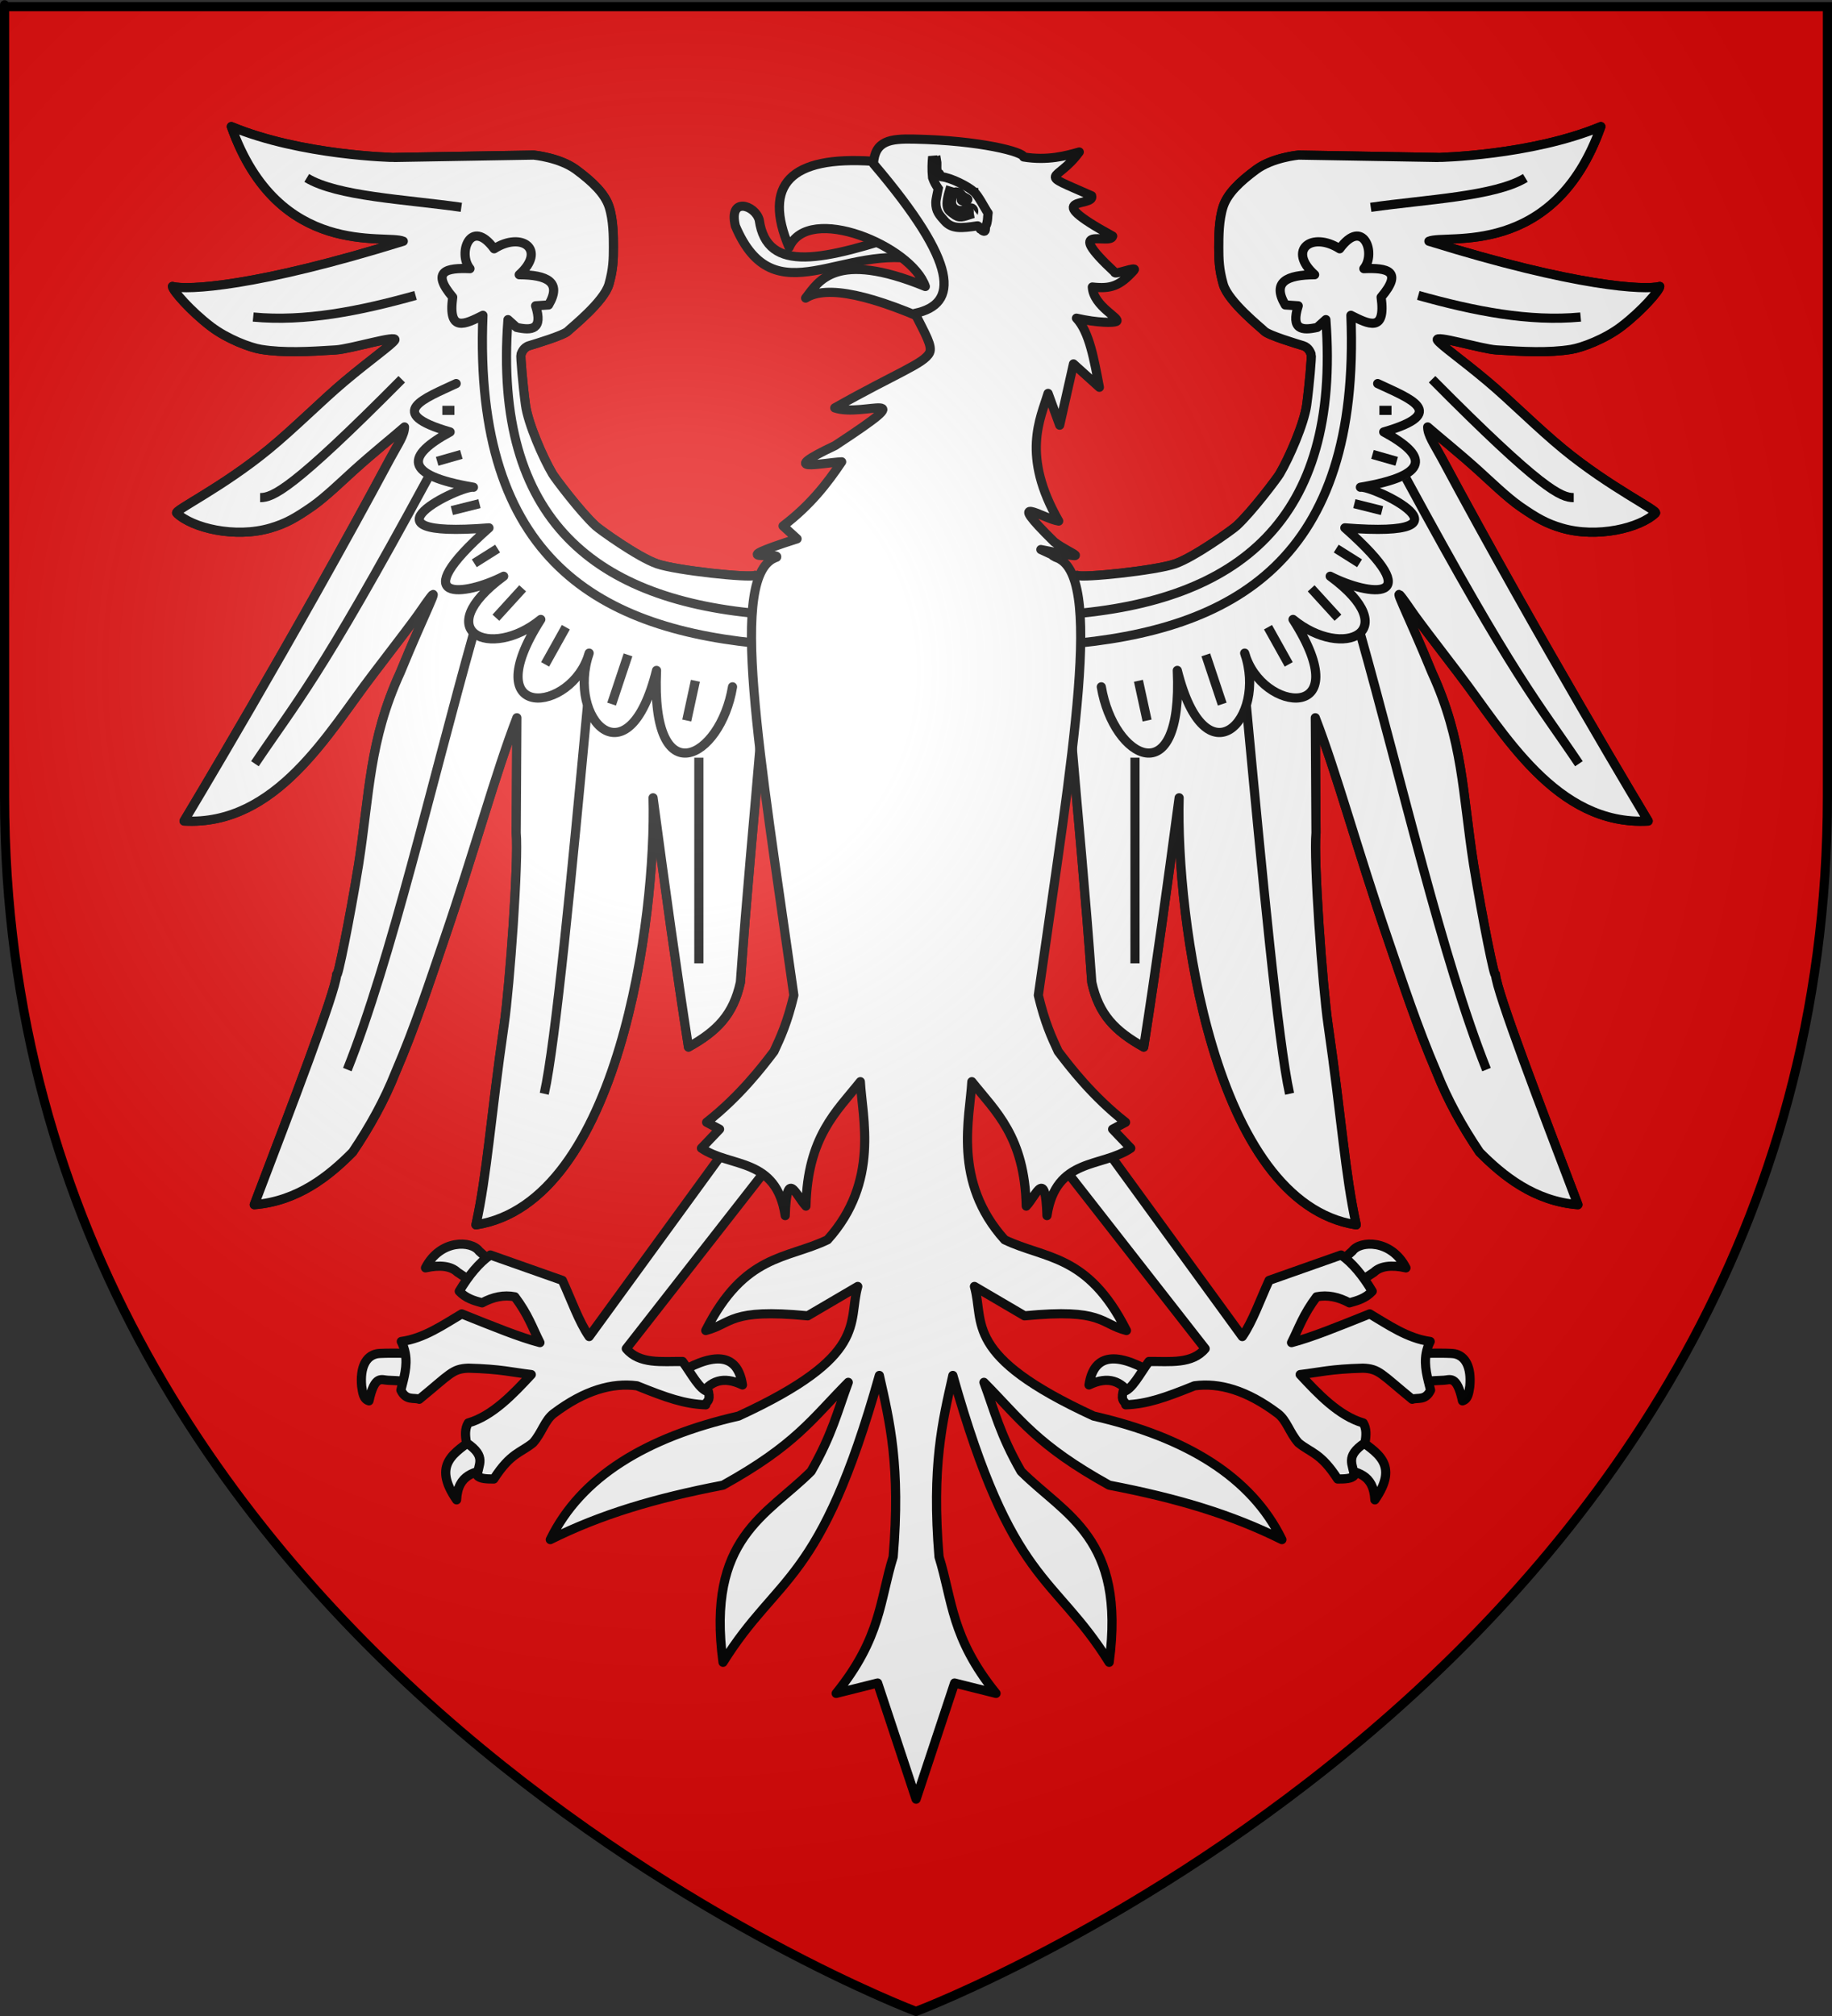 <?xml version="1.0" encoding="UTF-8" standalone="no"?>
<!-- Created with Inkscape (http://www.inkscape.org/) -->
<svg
   xmlns:svg="http://www.w3.org/2000/svg"
   xmlns="http://www.w3.org/2000/svg"
   xmlns:xlink="http://www.w3.org/1999/xlink"
   version="1.0"
   width="600"
   height="660"
   id="svg2"
   style="display:inline">
  <rect width="100%" height="100%" fill="#333333" stroke="none"/>
  <desc
     id="desc4">Blason Vide 3D</desc>
  <defs
     id="defs6">
    <linearGradient
       id="linearGradient2893">
      <stop
         id="stop2895"
         style="stop-color:#ffffff;stop-opacity:0.314"
         offset="0" />
      <stop
         id="stop2897"
         style="stop-color:#ffffff;stop-opacity:0.251"
         offset="0.19" />
      <stop
         id="stop2901"
         style="stop-color:#6b6b6b;stop-opacity:0.125"
         offset="0.6" />
      <stop
         id="stop2899"
         style="stop-color:#000000;stop-opacity:0.125"
         offset="1" />
    </linearGradient>
    <radialGradient
       cx="221.445"
       cy="226.331"
       r="300"
       fx="221.445"
       fy="226.331"
       id="radialGradient3163"
       xlink:href="#linearGradient2893"
       gradientUnits="userSpaceOnUse"
       gradientTransform="matrix(1.353,0,0,1.349,-77.629,-85.747)" />
  </defs>
  <g
     id="layer3"
     style="display:inline">
    <path
       d="M 300,658.5 C 300,658.5 598.5,546.18 598.5,260.728 C 598.5,-24.723 598.5,2.176 598.5,2.176 L 1.5,2.176 L 1.5,260.728 C 1.5,546.18 300,658.5 300,658.5 z"
       id="path2855"
       style="fill:#e20909;fill-opacity:1;fill-rule:evenodd;stroke:none;stroke-width:1px;stroke-linecap:butt;stroke-linejoin:miter;stroke-opacity:1" />
  </g>
  <g
     id="layer124"
     style="display:inline">
    <g
       transform="matrix(0.396,0,0,0.396,158.448,100.878)"
       id="g4736"
       style="fill:#ffffff;fill-opacity:1;stroke:#000000;stroke-width:7.581;stroke-miterlimit:4;stroke-dasharray:none;stroke-opacity:1">
      <g
         id="g42915"
         style="fill:#ffffff;fill-opacity:1;stroke:#000000;stroke-width:7.581;stroke-miterlimit:4;stroke-dasharray:none;stroke-opacity:1">
        <g
           id="g5442"
           style="fill:#ffffff;fill-opacity:1;stroke:#000000;stroke-width:7.581;stroke-miterlimit:4;stroke-dasharray:none;stroke-opacity:1">
          <path
             d="M 233.939,227.532 L 224.342,220.966 C 219.796,223.238 159.187,216.925 143.278,211.369 C 127.368,205.813 95.714,182.998 92.517,180.055 C 79.696,168.243 58.898,140.525 56.884,137.123 C 48.868,123.587 36.604,95.411 34.494,80.006 C 32.376,64.54 30.226,39.618 30.731,38.355 C 31.236,37.092 32.624,32.503 37.463,31.057 C 42.907,29.43 66.232,22.38 69.492,19.004 C 72.1,16.303 99.343,-5.198 103.506,-19.728 C 107.071,-32.173 107.207,-40.916 107.207,-50.007 C 107.207,-59.098 107.164,-72.952 103.629,-83.811 C 100.093,-94.67 90.035,-104.346 76.398,-114.447 C 62.761,-124.549 41.252,-126.526 41.252,-126.526 L -74.202,-124.567 C -74.319,-124.544 -150.841,-126.012 -208.805,-150.099 C -169.784,-39.966 -80.628,-61.629 -66.582,-55.31 C -188.694,-17.366 -245.587,-14.684 -257.5,-17.935 C -257.313,-14.617 -242.587,2.315 -225.743,15.166 C -212.117,25.562 -193.235,32.638 -184.264,34.088 C -165.451,37.13 -144.752,35.976 -122.413,34.547 C -109.914,33.747 -70.389,21.524 -73.652,26.512 C -76.213,30.426 -93.771,42.635 -115.257,60.705 C -134.134,76.581 -156.008,98.712 -177.586,116.458 C -216.177,148.196 -256.216,167.28 -253.963,169.448 C -241.225,181.709 -205.793,190.426 -176.374,181.76 C -163.745,178.04 -155.884,173.575 -142.085,164.039 C -131.422,156.67 -116.589,142.323 -107.793,134.386 C -91.102,119.323 -75.422,106.859 -65.569,98.233 C -65.601,105.009 -70.818,112.274 -77.186,123.992 C -156.988,272.989 -247.901,424.007 -247.901,424.007 C -171.487,428.221 -128.318,350.517 -91.568,302.619 C -44.794,241.657 -55.477,254.415 -45.366,240.664 C -35.255,226.913 -47.782,249.343 -69.104,301.273 C -94.934,357.625 -94.271,400.798 -103.558,460.132 C -110.718,504.412 -121.355,556.917 -121.632,550.78 C -122.631,565.563 -159.301,660.958 -189.818,741.194 C -153.761,738.288 -127.883,717.342 -108.501,697.758 C -94.106,676.436 -82.156,654.764 -73.146,632.098 C -56.726,593.86 -44.835,557.254 -32.867,522.29 C -7.793,449.04 9.71,384.383 27.363,338.649 L 26.802,433.751 C 28.93,456.472 21.46,560.498 16.832,592.335 C 5.579,669.751 2.861,715.706 -6.477,757.862 C 112.195,739.399 142.733,502.353 139.995,404.814 C 149.76,477.766 159.524,548.614 169.289,610.886 C 193.006,597.648 206.402,584.027 212.221,557.347 C 217.441,483.571 223.669,420.135 228.889,357.842 L 277.881,262.888 L 233.939,227.532 z"
             id="path2764"
             style="fill:#ffffff;fill-opacity:1;stroke:#000000;stroke-width:7.581;stroke-linejoin:round;stroke-miterlimit:4;stroke-dasharray:none;stroke-opacity:1" />
          <path
             d="M 481.131,227.532 L 490.729,220.966 C 495.274,223.238 555.883,216.925 571.793,211.369 C 587.703,205.813 619.357,182.998 622.553,180.055 C 635.375,168.243 656.172,140.525 658.186,137.123 C 666.202,123.587 678.467,95.411 680.577,80.006 C 682.694,64.54 684.845,39.618 684.339,38.355 C 683.835,37.092 682.446,32.503 677.607,31.057 C 672.164,29.43 648.839,22.38 645.58,19.004 C 642.971,16.303 615.728,-5.198 611.566,-19.728 C 608,-32.173 607.865,-40.916 607.865,-50.007 C 607.865,-59.098 607.908,-72.952 611.443,-83.811 C 614.978,-94.67 625.037,-104.346 638.673,-114.447 C 652.309,-124.548 673.819,-126.526 673.819,-126.526 L 789.272,-124.567 C 789.389,-124.544 865.911,-126.012 923.876,-150.099 C 884.855,-39.966 795.698,-61.629 781.653,-55.31 C 903.766,-17.366 960.659,-14.683 972.571,-17.935 C 972.385,-14.617 957.659,2.315 940.813,15.166 C 927.188,25.562 908.305,32.638 899.334,34.088 C 880.523,37.13 859.822,35.976 837.484,34.547 C 824.986,33.747 785.459,21.524 788.722,26.512 C 791.283,30.426 808.841,42.635 830.327,60.705 C 849.206,76.581 871.079,98.712 892.657,116.458 C 931.249,148.196 971.286,167.28 969.034,169.448 C 956.296,181.709 920.864,190.426 891.444,181.76 C 878.815,178.04 870.956,173.575 857.157,164.039 C 846.493,156.67 831.659,142.323 822.864,134.386 C 806.173,119.323 790.493,106.859 780.641,98.233 C 780.672,105.009 785.889,112.274 792.256,123.992 C 872.059,272.989 962.973,424.007 962.973,424.007 C 886.559,428.221 843.389,350.517 806.639,302.619 C 759.866,241.657 770.547,254.415 760.438,240.664 C 750.327,226.913 762.854,249.343 784.176,301.273 C 810.006,357.625 809.342,400.798 818.629,460.132 C 825.789,504.412 836.428,556.917 836.703,550.78 C 837.701,565.563 874.371,660.958 904.889,741.194 C 868.832,738.288 842.955,717.342 823.573,697.758 C 809.178,676.436 797.227,654.764 788.218,632.098 C 771.798,593.86 759.907,557.254 747.939,522.29 C 722.863,449.039 705.361,384.383 687.707,338.648 L 688.27,433.75 C 686.141,456.471 693.612,560.497 698.239,592.334 C 709.493,669.75 712.21,715.705 721.55,757.861 C 602.876,739.398 572.339,502.352 575.077,404.813 C 565.311,477.765 555.548,548.613 545.782,610.885 C 522.065,597.647 508.669,584.026 502.85,557.346 C 497.631,483.57 491.403,420.134 486.182,357.841 L 437.19,262.887 L 481.131,227.532 z"
             id="path5440"
             style="fill:#ffffff;fill-opacity:1;stroke:#000000;stroke-width:7.581;stroke-linejoin:round;stroke-miterlimit:4;stroke-dasharray:none;stroke-opacity:1" />
        </g>
        <g
           id="g14357"
           style="fill:#ffffff;fill-opacity:1;stroke:#000000;stroke-width:7.581;stroke-miterlimit:4;stroke-dasharray:none;stroke-opacity:1">
          <g
             id="g12549"
             style="fill:#ffffff;fill-opacity:1;stroke:#000000;stroke-width:7.581;stroke-miterlimit:4;stroke-dasharray:none;stroke-opacity:1">
            <g
               id="g12543"
               style="fill:#ffffff;fill-opacity:1;stroke:#000000;stroke-width:7.581;stroke-miterlimit:4;stroke-dasharray:none;stroke-opacity:1">
              <path
                 d="M -54.394,887.56 C -54.3,886.984 -53.497,863.98 -53.511,864.179 C -53.526,864.376 -83.427,863.388 -88.58,864.488 C -97.384,866.371 -102.415,875.394 -101.015,891.244 C -100.21,896.5 -99.675,902.025 -94.954,903.365 C -90.172,881.355 -84.363,886.273 -79.29,886.349 C -73.159,886.442 -54.488,888.136 -54.394,887.56 z"
                 id="path6333"
                 style="fill:#ffffff;fill-opacity:1;stroke:#000000;stroke-width:7.581;stroke-linejoin:round;stroke-miterlimit:4;stroke-dasharray:none;stroke-opacity:1" />
              <path
                 d="M 10,792.005 L -5.714,807.72 L -21.785,797.005 C -27.042,791.939 -36.202,790.722 -48.214,793.433 C -35.924,769.585 -10.155,770.845 -3.928,779.505 L 10,792.005 z"
                 id="path8112"
                 style="fill:#ffffff;fill-opacity:1;stroke:#000000;stroke-width:7.581;stroke-linejoin:round;stroke-miterlimit:4;stroke-dasharray:none;stroke-opacity:1" />
              <path
                 d="M 5.714,959.147 C 18.717,955.993 10.534,920.592 -6.786,933.432 C -24.106,946.274 -43.12,955.381 -22.5,985.219 C -21.457,963.665 -7.289,962.302 5.714,959.147 z"
                 id="path9884"
                 style="fill:#ffffff;fill-opacity:1;stroke:#000000;stroke-width:7.581;stroke-linejoin:round;stroke-miterlimit:4;stroke-dasharray:none;stroke-opacity:1" />
              <path
                 d="M 162.857,879.505 C 193.264,862.046 210.187,865.775 213.928,890.22 C 197.768,882.443 187.251,887.208 179.642,898.433"
                 id="path11656"
                 style="fill:#ffffff;fill-opacity:1;stroke:#000000;stroke-width:7.581;stroke-linejoin:round;stroke-miterlimit:4;stroke-dasharray:none;stroke-opacity:1" />
            </g>
            <path
               d="M 245.714,696.647 L 211.429,679.504 L 87.143,850.22 C 78.675,838.005 72.27,819.603 65,803.79 L 5.418,782.78 C -3.643,789.014 -12.562,799.755 -20.296,812.78 C -14.877,818.583 -8.165,820.51 -1.429,822.362 C 7.619,817.44 16.666,815.551 25.714,817.362 C 36.78,832.061 40.25,842.964 46.428,855.219 C 29.661,850.836 8.943,842.373 -18.24,831.473 C -33.227,840.309 -49.469,851.766 -68.24,854.295 C -66.579,857.608 -65.532,860.846 -64.943,864.024 C -62.989,874.581 -66.092,884.503 -68.572,894.504 C -64.31,903.545 -57.776,900.426 -53.399,902.065 C -27.624,881.024 -26.085,876.868 -12.685,876.352 C 14.236,877.051 23.226,879.741 39.285,881.647 C 24.507,897.585 7.392,915.743 -12.858,921.647 C -15.729,926.325 -15.424,932.063 -14.287,938.077 C 2.932,949.583 -4.953,956.134 -5.297,965.132 C -3.326,967.788 2.335,967.982 8.274,967.989 C 22.297,946.247 30.305,946.563 40.712,938.077 C 48.122,929.714 50.366,919.415 57.893,913.766 C 83.465,894.567 106.188,888.192 126.723,890.932 C 151.452,900.899 165.894,905.963 183.57,906.647 C 184.172,903.088 187.642,904.258 185.799,895.811 C 178.656,894.704 171.514,880.506 164.37,870.811 C 147.165,870.68 128.641,873.188 117.855,860.219 L 245.714,696.647 z"
               id="path5446"
               style="fill:#ffffff;fill-opacity:1;stroke:#000000;stroke-width:7.581;stroke-linejoin:round;stroke-miterlimit:4;stroke-dasharray:none;stroke-opacity:1" />
          </g>
          <g
             transform="matrix(-1,0,0,1,714.467,0)"
             id="g12557"
             style="fill:#ffffff;fill-opacity:1;stroke:#000000;stroke-width:7.581;stroke-miterlimit:4;stroke-dasharray:none;stroke-opacity:1">
            <g
               id="g12559"
               style="fill:#ffffff;fill-opacity:1;stroke:#000000;stroke-width:7.581;stroke-miterlimit:4;stroke-dasharray:none;stroke-opacity:1">
              <path
                 d="M -54.395,887.56 C -54.301,886.984 -53.497,863.98 -53.51,864.179 C -53.526,864.376 -83.426,863.388 -88.58,864.488 C -97.385,866.371 -102.414,875.394 -101.016,891.244 C -100.209,896.5 -99.676,902.025 -94.953,903.365 C -90.172,881.355 -84.363,886.273 -79.289,886.349 C -73.159,886.442 -54.489,888.136 -54.395,887.56 z"
                 id="path12561"
                 style="fill:#ffffff;fill-opacity:1;stroke:#000000;stroke-width:7.581;stroke-linejoin:round;stroke-miterlimit:4;stroke-dasharray:none;stroke-opacity:1" />
              <path
                 d="M 10,792.005 L -5.715,807.72 L -21.785,797.005 C -27.043,791.939 -36.203,790.722 -48.215,793.433 C -35.924,769.585 -10.156,770.845 -3.928,779.505 L 10,792.005 z"
                 id="path12563"
                 style="fill:#ffffff;fill-opacity:1;stroke:#000000;stroke-width:7.581;stroke-linejoin:round;stroke-miterlimit:4;stroke-dasharray:none;stroke-opacity:1" />
              <path
                 d="M 5.715,959.147 C 18.719,955.993 10.535,920.592 -6.785,933.432 C -24.105,946.274 -43.119,955.381 -22.5,985.219 C -21.457,963.665 -7.289,962.302 5.715,959.147 z"
                 id="path12565"
                 style="fill:#ffffff;fill-opacity:1;stroke:#000000;stroke-width:7.581;stroke-linejoin:round;stroke-miterlimit:4;stroke-dasharray:none;stroke-opacity:1" />
              <path
                 d="M 162.857,879.505 C 193.265,862.046 210.187,865.775 213.929,890.22 C 197.769,882.443 187.251,887.208 179.642,898.433"
                 id="path12567"
                 style="fill:#ffffff;fill-opacity:1;stroke:#000000;stroke-width:7.581;stroke-linejoin:round;stroke-miterlimit:4;stroke-dasharray:none;stroke-opacity:1" />
            </g>
            <path
               d="M 245.715,696.647 L 211.43,679.504 L 87.142,850.22 C 78.675,838.005 72.269,819.603 65,803.79 L 5.418,782.78 C -3.643,789.014 -12.562,799.755 -20.295,812.78 C -14.877,818.583 -8.164,820.51 -1.428,822.362 C 7.619,817.44 16.666,815.551 25.715,817.362 C 36.781,832.061 40.25,842.964 46.43,855.219 C 29.662,850.836 8.944,842.373 -18.24,831.473 C -33.226,840.309 -49.469,851.766 -68.24,854.295 C -66.578,857.608 -65.531,860.846 -64.941,864.024 C -62.988,874.581 -66.091,884.503 -68.57,894.504 C -64.308,903.545 -57.775,900.426 -53.398,902.065 C -27.623,881.024 -26.084,876.868 -12.683,876.352 C 14.239,877.051 23.227,879.741 39.286,881.647 C 24.509,897.585 7.395,915.743 -12.857,921.647 C -15.728,926.325 -15.421,932.063 -14.285,938.077 C 2.934,949.583 -4.951,956.134 -5.295,965.132 C -3.324,967.788 2.336,967.982 8.275,967.989 C 22.298,946.247 30.306,946.563 40.714,938.077 C 48.124,929.714 50.368,919.415 57.894,913.766 C 83.466,894.567 106.189,888.192 126.724,890.932 C 151.453,900.899 165.896,905.963 183.572,906.647 C 184.172,903.088 187.644,904.258 185.801,895.811 C 178.658,894.704 171.516,880.506 164.373,870.811 C 147.168,870.68 128.643,873.188 117.857,860.219 L 245.715,696.647 z"
               id="path12569"
               style="fill:#ffffff;fill-opacity:1;stroke:#000000;stroke-width:7.581;stroke-linejoin:round;stroke-miterlimit:4;stroke-dasharray:none;stroke-opacity:1" />
          </g>
        </g>
        <g
           transform="matrix(-1,0,0,1,715.071,0)"
           id="g14347"
           style="fill:#ffffff;fill-opacity:1;stroke:#000000;stroke-width:7.581;stroke-miterlimit:4;stroke-dasharray:none;stroke-opacity:1">
          <path
             d="M 233.94,227.532 L 224.342,220.966 C 219.797,223.238 159.188,216.925 143.278,211.369 C 127.368,205.813 95.714,182.998 92.518,180.055 C 79.696,168.243 58.899,140.525 56.885,137.123 C 48.869,123.587 36.606,95.411 34.494,80.006 C 32.377,64.54 30.226,39.618 30.732,38.355 C 31.236,37.092 32.625,32.503 37.464,31.057 C 42.907,29.43 66.232,22.38 69.491,19.004 C 72.1,16.303 99.343,-5.198 103.505,-19.728 C 107.071,-32.173 107.206,-40.916 107.206,-50.007 C 107.206,-59.098 107.163,-72.952 103.628,-83.811 C 100.093,-94.67 90.034,-104.346 76.398,-114.447 C 62.762,-124.548 41.252,-126.526 41.252,-126.526 L -74.201,-124.567 C -74.318,-124.544 -150.84,-126.012 -208.805,-150.099 C -169.784,-39.966 -80.627,-61.629 -66.582,-55.31 C -188.695,-17.366 -245.587,-14.684 -257.5,-17.935 C -257.314,-14.617 -242.588,2.315 -225.742,15.166 C -212.117,25.562 -193.234,32.638 -184.263,34.088 C -165.45,37.13 -144.751,35.976 -122.413,34.547 C -109.915,33.747 -70.388,21.524 -73.651,26.512 C -76.212,30.426 -93.77,42.635 -115.256,60.705 C -134.135,76.581 -156.008,98.712 -177.586,116.458 C -216.178,148.196 -256.215,167.28 -253.963,169.448 C -241.225,181.709 -205.793,190.426 -176.373,181.76 C -163.744,178.04 -155.885,173.575 -142.086,164.039 C -131.422,156.67 -116.588,142.323 -107.793,134.386 C -91.102,119.323 -75.422,106.859 -65.57,98.233 C -65.601,105.009 -70.818,112.274 -77.185,123.992 C -156.988,272.989 -247.902,424.007 -247.902,424.007 C -171.488,428.221 -128.318,350.517 -91.568,302.619 C -44.795,241.657 -55.476,254.415 -45.367,240.664 C -35.256,226.913 -47.783,249.343 -69.105,301.273 C -94.935,357.625 -94.271,400.798 -103.558,460.132 C -110.718,504.412 -121.355,556.917 -121.632,550.78 C -122.63,565.563 -159.3,660.958 -189.818,741.194 C -153.761,738.288 -127.884,717.342 -108.502,697.758 C -94.107,676.436 -82.156,654.764 -73.147,632.098 C -56.727,593.86 -44.836,557.254 -32.868,522.29 C -7.792,449.04 9.709,384.383 27.364,338.649 L 26.801,433.751 C 28.93,456.472 21.459,560.498 16.832,592.335 C 5.579,669.751 2.862,715.706 -6.478,757.862 C 112.196,739.399 142.733,502.353 139.995,404.814 C 149.761,477.766 159.524,548.614 169.29,610.886 C 193.007,597.648 206.403,584.027 212.222,557.347 C 217.441,483.571 223.669,420.135 228.89,357.842 L 277.882,262.888 L 233.94,227.532 z"
             id="path14349"
             style="fill:#ffffff;fill-opacity:1;stroke:#000000;stroke-width:7.581;stroke-linejoin:round;stroke-miterlimit:4;stroke-dasharray:none;stroke-opacity:1" />
          <path
             d="M 481.132,227.532 L 490.729,220.966 C 495.275,223.238 555.884,216.925 571.793,211.369 C 587.703,205.813 619.358,182.998 622.554,180.055 C 635.375,168.243 656.173,140.525 658.187,137.123 C 666.203,123.587 678.467,95.411 680.577,80.006 C 682.695,64.54 684.845,39.618 684.34,38.355 C 683.835,37.092 682.447,32.503 677.608,31.057 C 672.164,29.43 648.839,22.38 645.579,19.004 C 642.971,16.303 615.728,-5.198 611.565,-19.728 C 608,-32.173 607.864,-40.916 607.864,-50.007 C 607.864,-59.098 607.907,-72.952 611.442,-83.811 C 614.978,-94.67 625.036,-104.346 638.673,-114.447 C 652.31,-124.549 673.819,-126.526 673.819,-126.526 L 789.273,-124.567 C 789.39,-124.544 865.912,-126.012 923.876,-150.099 C 884.855,-39.966 795.699,-61.629 781.653,-55.31 C 903.766,-17.366 960.659,-14.683 972.572,-17.935 C 972.385,-14.617 957.659,2.315 940.815,15.166 C 927.189,25.562 908.307,32.638 899.336,34.088 C 880.523,37.13 859.824,35.976 837.485,34.547 C 824.986,33.747 785.461,21.524 788.724,26.512 C 791.285,30.426 808.843,42.635 830.329,60.705 C 849.206,76.581 871.08,98.712 892.658,116.458 C 931.25,148.196 971.288,167.28 969.035,169.448 C 956.297,181.709 920.865,190.426 891.446,181.76 C 878.817,178.04 870.956,173.575 857.157,164.039 C 846.494,156.67 831.66,142.323 822.865,134.386 C 806.174,119.323 790.494,106.859 780.641,98.233 C 780.672,105.009 785.89,112.274 792.258,123.992 C 872.06,272.989 962.973,424.007 962.973,424.007 C 886.559,428.221 843.39,350.517 806.64,302.619 C 759.866,241.657 770.549,254.415 760.438,240.664 C 750.327,226.913 762.854,249.343 784.176,301.273 C 810.006,357.625 809.343,400.798 818.63,460.132 C 825.79,504.412 836.427,556.917 836.704,550.78 C 837.702,565.563 874.372,660.958 904.889,741.194 C 868.832,738.288 842.954,717.342 823.572,697.758 C 809.177,676.436 797.227,654.764 788.217,632.098 C 771.797,593.86 759.906,557.254 747.938,522.29 C 722.863,449.039 705.36,384.383 687.708,338.648 L 688.269,433.75 C 686.141,456.471 693.611,560.497 698.239,592.334 C 709.492,669.75 712.21,715.705 721.548,757.861 C 602.876,739.398 572.338,502.352 575.076,404.813 C 565.311,477.765 555.547,548.613 545.782,610.885 C 522.065,597.647 508.669,584.026 502.85,557.346 C 497.63,483.57 491.402,420.134 486.182,357.841 L 437.19,262.887 L 481.132,227.532 z"
             id="path14351"
             style="fill:#ffffff;fill-opacity:1;stroke:#000000;stroke-width:7.581;stroke-linejoin:round;stroke-miterlimit:4;stroke-dasharray:none;stroke-opacity:1" />
          <g
             id="g26880"
             style="fill:#ffffff;fill-opacity:1;stroke:#000000;stroke-width:7.581;stroke-miterlimit:4;stroke-dasharray:none;stroke-opacity:1">
            <g
               id="g25943"
               style="fill:#ffffff;fill-opacity:1;stroke:#000000;stroke-width:7.581;stroke-miterlimit:4;stroke-dasharray:none;stroke-opacity:1">
              <path
                 d="M 905.786,7.362 C 863.25,11.431 817.819,2.465 771.5,-10.495"
                 id="path23256"
                 style="fill:#ffffff;fill-opacity:1;stroke:#000000;stroke-width:7.581;stroke-linejoin:round;stroke-miterlimit:4;stroke-dasharray:none;stroke-opacity:1" />
              <path
                 d="M 782.928,58.791 C 873.787,150.452 889.649,156.649 900.071,156.648"
                 id="path23258"
                 style="fill:#ffffff;fill-opacity:1;stroke:#000000;stroke-width:7.581;stroke-linejoin:round;stroke-miterlimit:4;stroke-dasharray:none;stroke-opacity:1" />
              <path
                 d="M 904.357,376.648 C 870.042,325.544 851.512,307.026 761.5,140.934"
                 id="path23260"
                 style="fill:#ffffff;fill-opacity:1;stroke:#000000;stroke-width:7.581;stroke-linejoin:round;stroke-miterlimit:4;stroke-dasharray:none;stroke-opacity:1" />
              <path
                 d="M 827.928,629.505 C 791.612,538.331 758.268,392.659 723.642,269.362"
                 id="path23262"
                 style="fill:#ffffff;fill-opacity:1;stroke:#000000;stroke-width:7.581;stroke-linejoin:round;stroke-miterlimit:4;stroke-dasharray:none;stroke-opacity:1" />
              <path
                 d="M 665.071,649.505 C 655.718,607.609 642.399,468.595 629.357,328.934"
                 id="path23264"
                 style="fill:#ffffff;fill-opacity:1;stroke:#000000;stroke-width:7.581;stroke-linejoin:round;stroke-miterlimit:4;stroke-dasharray:none;stroke-opacity:1" />
              <path
                 d="M 537.214,541.648 L 537.214,371.648"
                 id="path23266"
                 style="fill:#ffffff;fill-opacity:1;stroke:#000000;stroke-width:7.581;stroke-linejoin:round;stroke-miterlimit:4;stroke-dasharray:none;stroke-opacity:1" />
              <path
                 d="M 737.928,62.362 C 763.803,74.595 797.967,86.451 742.928,102.362 C 778.968,121.847 782.616,138.092 723.642,148.076 C 733.342,146.125 826.881,190.854 710.785,181.647 C 781.918,244.472 730.766,238.103 698.642,221.647 C 760.73,267.277 709.665,291.51 667.928,257.361 C 722.719,342.808 641.859,335.087 627.928,285.218 C 646.826,339.587 595.647,393.714 572.213,299.504 C 577.088,403.232 519.34,373.09 509.357,313.075"
                 id="path25925"
                 style="fill:#ffffff;fill-opacity:1;stroke:#000000;stroke-width:7.581;stroke-linecap:round;stroke-linejoin:round;stroke-miterlimit:4;stroke-dasharray:none;stroke-opacity:1" />
              <path
                 d="M 482.214,253.077 C 480.055,267.133 479.681,265.122 477.929,278.077 C 619.272,266.703 723.99,208.502 715.786,5.934 C 730.232,13.16 744.908,20.846 740.786,-9.066 C 759.245,-30.856 745.689,-33.437 726.5,-32.637 C 737.034,-45.396 725.8,-75.449 706.5,-49.066 C 683.503,-63.729 662.893,-48.221 685.786,-27.637 C 662.966,-27.484 650.171,-21.762 661.5,-2.637 L 672.214,-1.923 C 665.906,17.885 675.398,18.733 687.928,15.934 L 695.071,9.505 C 707.594,176.257 621.767,242.201 482.214,253.077 z"
                 id="path25038"
                 style="fill:#ffffff;fill-opacity:1;stroke:#000000;stroke-width:7.581;stroke-linejoin:round;stroke-miterlimit:4;stroke-dasharray:none;stroke-opacity:1" />
              <path
                 d="M 739.357,84.505 L 749.357,84.505"
                 id="path25927"
                 style="fill:#ffffff;fill-opacity:1;stroke:#000000;stroke-width:7.581;stroke-linejoin:round;stroke-miterlimit:4;stroke-dasharray:none;stroke-opacity:1" />
              <path
                 d="M 733.643,120.934 L 753.643,126.648"
                 id="path25929"
                 style="fill:#ffffff;fill-opacity:1;stroke:#000000;stroke-width:7.581;stroke-linejoin:round;stroke-miterlimit:4;stroke-dasharray:none;stroke-opacity:1" />
              <path
                 d="M 718.643,161.648 L 741.5,167.362"
                 id="path25931"
                 style="fill:#ffffff;fill-opacity:1;stroke:#000000;stroke-width:7.581;stroke-linejoin:round;stroke-miterlimit:4;stroke-dasharray:none;stroke-opacity:1" />
              <path
                 d="M 703.643,198.791 L 722.929,210.934"
                 id="path25933"
                 style="fill:#ffffff;fill-opacity:1;stroke:#000000;stroke-width:7.581;stroke-linejoin:round;stroke-miterlimit:4;stroke-dasharray:none;stroke-opacity:1" />
              <path
                 d="M 682.928,231.648 L 705.071,255.934"
                 id="path25935"
                 style="fill:#ffffff;fill-opacity:1;stroke:#000000;stroke-width:7.581;stroke-linejoin:round;stroke-miterlimit:4;stroke-dasharray:none;stroke-opacity:1" />
              <path
                 d="M 647.214,263.791 L 664.358,294.506"
                 id="path25937"
                 style="fill:#ffffff;fill-opacity:1;stroke:#000000;stroke-width:7.581;stroke-linejoin:round;stroke-miterlimit:4;stroke-dasharray:none;stroke-opacity:1" />
              <path
                 d="M 595.785,286.648 L 609.357,327.362"
                 id="path25939"
                 style="fill:#ffffff;fill-opacity:1;stroke:#000000;stroke-width:7.581;stroke-linejoin:round;stroke-miterlimit:4;stroke-dasharray:none;stroke-opacity:1" />
              <path
                 d="M 540.071,308.077 L 547.214,340.934"
                 id="path25941"
                 style="fill:#ffffff;fill-opacity:1;stroke:#000000;stroke-width:7.581;stroke-linejoin:round;stroke-miterlimit:4;stroke-dasharray:none;stroke-opacity:1" />
              <path
                 d="M 733.643,-83.352 C 779.853,-89.951 836.229,-92.314 861.5,-107.638"
                 id="path23254"
                 style="fill:#ffffff;fill-opacity:1;stroke:#000000;stroke-width:7.581;stroke-linejoin:round;stroke-miterlimit:4;stroke-dasharray:none;stroke-opacity:1" />
            </g>
            <g
               transform="matrix(-1,0,0,1,713.714,0)"
               id="g26846"
               style="fill:#ffffff;fill-opacity:1;stroke:#000000;stroke-width:7.581;stroke-miterlimit:4;stroke-dasharray:none;stroke-opacity:1">
              <path
                 d="M 905.786,7.362 C 863.251,11.43 817.819,2.465 771.501,-10.495"
                 id="path26848"
                 style="fill:#ffffff;fill-opacity:1;stroke:#000000;stroke-width:7.581;stroke-linejoin:round;stroke-miterlimit:4;stroke-dasharray:none;stroke-opacity:1" />
              <path
                 d="M 782.928,58.791 C 873.787,150.452 889.649,156.649 900.071,156.648"
                 id="path26850"
                 style="fill:#ffffff;fill-opacity:1;stroke:#000000;stroke-width:7.581;stroke-linejoin:round;stroke-miterlimit:4;stroke-dasharray:none;stroke-opacity:1" />
              <path
                 d="M 904.358,376.648 C 870.042,325.544 851.512,307.026 761.501,140.934"
                 id="path26852"
                 style="fill:#ffffff;fill-opacity:1;stroke:#000000;stroke-width:7.581;stroke-linejoin:round;stroke-miterlimit:4;stroke-dasharray:none;stroke-opacity:1" />
              <path
                 d="M 827.928,629.505 C 791.612,538.331 758.268,392.659 723.643,269.362"
                 id="path26854"
                 style="fill:#ffffff;fill-opacity:1;stroke:#000000;stroke-width:7.581;stroke-linejoin:round;stroke-miterlimit:4;stroke-dasharray:none;stroke-opacity:1" />
              <path
                 d="M 665.071,649.505 C 655.719,607.609 642.399,468.595 629.356,328.934"
                 id="path26856"
                 style="fill:#ffffff;fill-opacity:1;stroke:#000000;stroke-width:7.581;stroke-linejoin:round;stroke-miterlimit:4;stroke-dasharray:none;stroke-opacity:1" />
              <path
                 d="M 537.214,541.648 L 537.214,371.648"
                 id="path26858"
                 style="fill:#ffffff;fill-opacity:1;stroke:#000000;stroke-width:7.581;stroke-linejoin:round;stroke-miterlimit:4;stroke-dasharray:none;stroke-opacity:1" />
              <path
                 d="M 737.928,62.362 C 763.803,74.595 797.967,86.451 742.928,102.362 C 778.967,121.847 782.616,138.092 723.643,148.076 C 733.342,146.125 826.881,190.854 710.786,181.647 C 781.919,244.472 730.766,238.103 698.643,221.647 C 760.731,267.277 709.666,291.51 667.928,257.361 C 722.719,342.808 641.86,335.087 627.928,285.218 C 646.826,339.587 595.647,393.714 572.213,299.504 C 577.088,403.232 519.34,373.09 509.356,313.075"
                 id="path26862"
                 style="fill:#ffffff;fill-opacity:1;stroke:#000000;stroke-width:7.581;stroke-linecap:round;stroke-linejoin:round;stroke-miterlimit:4;stroke-dasharray:none;stroke-opacity:1" />
              <path
                 d="M 482.214,253.077 C 480.056,267.133 479.681,265.122 477.929,278.077 C 619.273,266.703 723.992,208.503 715.786,5.934 C 730.231,13.16 744.909,20.846 740.786,-9.066 C 759.245,-30.856 745.688,-33.437 726.501,-32.637 C 737.034,-45.396 725.8,-75.449 706.501,-49.066 C 683.503,-63.729 662.894,-48.221 685.786,-27.637 C 662.966,-27.484 650.171,-21.762 661.501,-2.637 L 672.214,-1.923 C 665.907,17.885 675.398,18.733 687.929,15.934 L 695.072,9.505 C 707.594,176.257 621.766,242.201 482.214,253.077 z"
                 id="path26860"
                 style="fill:#ffffff;fill-opacity:1;stroke:#000000;stroke-width:7.581;stroke-linejoin:round;stroke-miterlimit:4;stroke-dasharray:none;stroke-opacity:1" />
              <path
                 d="M 739.356,84.505 L 749.356,84.505"
                 id="path26864"
                 style="fill:#ffffff;fill-opacity:1;stroke:#000000;stroke-width:7.581;stroke-linejoin:round;stroke-miterlimit:4;stroke-dasharray:none;stroke-opacity:1" />
              <path
                 d="M 733.643,120.934 L 753.643,126.648"
                 id="path26866"
                 style="fill:#ffffff;fill-opacity:1;stroke:#000000;stroke-width:7.581;stroke-linejoin:round;stroke-miterlimit:4;stroke-dasharray:none;stroke-opacity:1" />
              <path
                 d="M 718.643,161.648 L 741.5,167.362"
                 id="path26868"
                 style="fill:#ffffff;fill-opacity:1;stroke:#000000;stroke-width:7.581;stroke-linejoin:round;stroke-miterlimit:4;stroke-dasharray:none;stroke-opacity:1" />
              <path
                 d="M 703.643,198.791 L 722.928,210.934"
                 id="path26870"
                 style="fill:#ffffff;fill-opacity:1;stroke:#000000;stroke-width:7.581;stroke-linejoin:round;stroke-miterlimit:4;stroke-dasharray:none;stroke-opacity:1" />
              <path
                 d="M 682.928,231.648 L 705.071,255.934"
                 id="path26872"
                 style="fill:#ffffff;fill-opacity:1;stroke:#000000;stroke-width:7.581;stroke-linejoin:round;stroke-miterlimit:4;stroke-dasharray:none;stroke-opacity:1" />
              <path
                 d="M 647.214,263.791 L 664.357,294.506"
                 id="path26874"
                 style="fill:#ffffff;fill-opacity:1;stroke:#000000;stroke-width:7.581;stroke-linejoin:round;stroke-miterlimit:4;stroke-dasharray:none;stroke-opacity:1" />
              <path
                 d="M 595.786,286.648 L 609.356,327.362"
                 id="path26876"
                 style="fill:#ffffff;fill-opacity:1;stroke:#000000;stroke-width:7.581;stroke-linejoin:round;stroke-miterlimit:4;stroke-dasharray:none;stroke-opacity:1" />
              <path
                 d="M 540.071,308.077 L 547.214,340.934"
                 id="path26878"
                 style="fill:#ffffff;fill-opacity:1;stroke:#000000;stroke-width:7.581;stroke-linejoin:round;stroke-miterlimit:4;stroke-dasharray:none;stroke-opacity:1" />
              <path
                 d="M 732.214,-83.352 C 778.425,-89.951 834.802,-92.314 860.071,-107.638"
                 id="path28728"
                 style="fill:#ffffff;fill-opacity:1;stroke:#000000;stroke-width:7.581;stroke-linejoin:round;stroke-miterlimit:4;stroke-dasharray:none;stroke-opacity:1" />
            </g>
          </g>
        </g>
        <g
           id="g36711"
           style="fill:#ffffff;fill-opacity:1;stroke:#000000;stroke-width:7.581;stroke-miterlimit:4;stroke-dasharray:none;stroke-opacity:1">
          <g
             id="g35817"
             style="fill:#ffffff;fill-opacity:1;stroke:#000000;stroke-width:7.581;stroke-miterlimit:4;stroke-dasharray:none;stroke-opacity:1">
            <path
               d="M 363.655,-39.108 C 373.155,-35.999 377.979,-70.072 353.049,-63.351 C 281.316,-39.665 234.199,-27.702 227.789,-72.948 C 224.364,-85.32 202.174,-92.425 208.092,-67.897 C 240.426,8.477 297.611,-55.231 363.655,-39.108 z"
               id="path32275"
               style="fill:#ffffff;fill-opacity:1;stroke:#000000;stroke-width:7.581;stroke-linejoin:round;stroke-miterlimit:4;stroke-dasharray:none;stroke-opacity:1" />
            <path
               d="M 419.719,-92.646 L 380.827,16.451 C 320.547,-11.794 283.362,-19.108 266.175,-8.298 C 276.888,-22.115 290.678,-48.298 365.171,-17.895 C 353.88,-51.343 268.42,-86.967 252.539,-50.22 C 230.468,-102.253 253.565,-125.971 321.734,-121.436 L 419.719,-92.646 z"
               id="path31388"
               style="fill:#ffffff;fill-opacity:1;stroke:#000000;stroke-width:7.581;stroke-linejoin:round;stroke-miterlimit:4;stroke-dasharray:none;stroke-opacity:1" />
          </g>
          <path
             d="M 259.104,190.702 C 194.459,211.346 245.594,201.437 242.142,205.933 C 201.765,218.864 227.852,365.654 256.428,568.077 C 250.951,591.032 245.476,602.688 239.999,614.505 C 230.627,626.829 211.891,651.446 184.285,673.077 L 195,678.79 L 180,694.505 C 204.226,710.929 241.943,701.716 249.286,750.22 C 250.524,710.486 257.977,733.415 266.429,742.363 C 267.791,684.863 291.81,664.144 311.429,639.506 C 312.959,668.803 327.638,722.147 284.286,770.221 C 250.39,786.469 215.712,781.586 183.571,845.221 C 205.719,839.508 202.689,826.744 267.857,833.078 L 309.286,808.791 C 300.737,838.945 319.178,865.955 210.714,915.934 C 134.03,933.462 80.27,966.272 55,1018.077 C 96.874,997.27 141.146,983.979 197.857,973.077 C 257.802,939.817 271.084,918.694 301.428,888.077 C 292.806,911.307 288.109,931.397 270.713,961.647 C 234.223,998.139 183.969,1016.442 197.857,1119.504 C 243.81,1045.809 278.085,1056.465 327.142,882.361 C 335.72,920.441 344.814,957.228 338.571,1032.361 C 327.383,1068.17 328.806,1098.933 291.428,1145.218 L 325.713,1136.646 L 357.534,1232.646 L 389.357,1136.646 L 423.642,1145.218 C 386.265,1098.933 387.687,1068.169 376.499,1032.361 C 370.255,957.228 379.349,920.441 387.927,882.361 C 436.986,1056.465 471.259,1045.808 517.212,1119.504 C 531.101,1016.441 480.847,998.139 444.357,961.647 C 426.961,931.397 422.263,911.307 413.642,888.077 C 443.988,918.694 457.267,939.817 517.212,973.077 C 573.925,983.979 618.196,997.27 660.069,1018.077 C 634.799,966.272 581.04,933.462 504.356,915.932 C 395.891,865.953 414.333,838.944 405.784,808.789 L 447.212,833.076 C 512.38,826.742 509.351,839.506 531.499,845.219 C 499.358,781.584 464.681,786.467 430.784,770.219 C 387.432,722.145 402.11,668.801 403.641,639.504 C 423.26,664.143 447.278,684.861 448.641,742.361 C 457.092,733.414 464.545,710.484 465.784,750.218 C 473.126,701.714 510.845,710.927 535.069,694.503 L 520.069,678.788 L 530.784,673.075 C 503.179,651.444 484.442,626.827 475.069,614.503 C 469.592,602.687 464.118,591.03 458.641,568.075 C 487.217,365.653 513.303,218.863 472.926,205.931 C 464.084,201.199 481.696,209.235 460.713,199.582 C 507.258,208.914 486.289,204.339 471.738,193.225 C 428.599,150.822 463.203,174.426 475.484,176.027 C 444.392,121.825 460.357,91.388 466.687,70.491 L 476.285,96.755 L 487.691,46.125 L 509.115,65.44 C 504.789,42.977 500.939,19.699 490.156,8.305 C 508.14,12.389 520.906,12.135 523.111,11.057 C 527.791,8.769 504.175,-1.172 503.289,-17.454 C 518.627,-15.722 526.004,-18.27 537.689,-31.263 C 541.257,-35.231 521.019,-27.015 521.888,-29.601 C 477.261,-71.109 518.439,-51.268 520.113,-59.523 C 456.869,-94.1 505.865,-82.834 502.732,-92.858 C 455.73,-113.639 473.289,-102.657 492.482,-129.076 C 481.714,-126.009 466.353,-121.718 446.484,-124.974 C 446.634,-128.959 411.129,-138.641 355.71,-139.753 C 336.352,-140.142 323.52,-138.636 322.235,-119.418 C 393.375,-35.91 392.78,-3.188 356.584,4.329 C 365.168,21.468 371.241,31.477 368.657,36.849 C 364.305,45.89 341.028,53.765 290.261,82.468 C 314.162,90.768 366.214,63.968 290.481,113.635 C 240.979,137.036 279.552,127.794 295.975,127.063 C 283.826,145.105 269.999,162.996 247.488,180.096 L 259.104,190.702 z"
             id="path13458"
             style="fill:#ffffff;fill-opacity:1;stroke:#000000;stroke-width:7.581;stroke-linejoin:round;stroke-miterlimit:4;stroke-dasharray:none;stroke-opacity:1" />
          <g
             id="g17940"
             style="fill:#ffffff;fill-opacity:1;stroke:#000000;stroke-width:7.581;stroke-miterlimit:4;stroke-dasharray:none;stroke-opacity:1">
            <path
               d="M 382.321,-97.459 L 405.266,-95.762 L 405.358,-74.601 L 382.321,-74.601 L 382.321,-97.459 z"
               id="rect17052"
               style="fill:#ffffff;fill-opacity:1;stroke:#000000;stroke-width:7.581;stroke-miterlimit:4;stroke-dasharray:none;stroke-opacity:1" />
            <path
               d="M 374.565,-121.626 C 373.409,-121.279 371.903,-122.907 371.241,-125.335 C 370.747,-120.173 370.475,-114.701 371.161,-107.888 C 372.448,-104.158 374.126,-101.405 375.884,-98.853 C 375.282,-95.29 373.886,-90.101 373.864,-87.281 C 373.809,-80.099 376.796,-77.028 381.094,-72.156 C 387.211,-65.224 394.977,-66.047 408.358,-68.038 C 409.139,-68.154 410.737,-64.899 411.157,-64.763 C 412.157,-64.44 414.313,-62.363 414.766,-64.594 C 414.936,-65.438 414.711,-67.123 415.346,-68.247 C 416.616,-70.491 416.754,-75.307 416.772,-75.651 C 416.991,-80.271 417.774,-77.263 415.928,-80.27 C 413.848,-83.659 408.938,-92.927 405.75,-95.905 C 400.629,-100.689 386.34,-107.889 378.27,-108.683 C 377.284,-108.78 377.395,-111.053 376.549,-111.407 C 373.668,-112.616 375.057,-118.968 374.565,-121.626 z M 385.088,-96.831 C 390.662,-95.183 394.401,-93.862 397.699,-91.689 C 398.535,-91.139 399.508,-90.785 400.281,-90.063 C 400.521,-89.838 400.152,-89.38 399.89,-89.226 C 399.277,-88.865 398.035,-87.805 395.286,-88.819 C 394.208,-89.218 396.175,-92.038 395.929,-92.595 C 394.99,-94.707 390.45,-97.508 389.13,-95.192 C 383.337,-85.025 389.566,-80.079 395.312,-80.754 C 397.38,-80.997 402.267,-83.517 403.742,-82.703 C 406.332,-81.275 404.678,-78.189 404.806,-78.197 C 395.544,-75.212 393.312,-73.927 388.118,-78.05 C 384.54,-80.892 380.741,-81.977 385.088,-96.831 z"
               id="path16160"
               style="fill:#ffffff;fill-opacity:1;stroke:#000000;stroke-width:7.581;stroke-miterlimit:4;stroke-dasharray:none;stroke-opacity:1" />
          </g>
        </g>
      </g>
    </g>
  </g>
  <g
     id="layer2"
     style="display:inline">
    <path
       d="M 300,658.5 C 300,658.5 598.5,546.18 598.5,260.728 C 598.5,-24.723 598.5,2.176 598.5,2.176 L 1.5,2.176 L 1.5,260.728 C 1.5,546.18 300,658.5 300,658.5 z"
       id="path2875"
       style="opacity:1;fill:url(#radialGradient3163);fill-opacity:1;fill-rule:evenodd;stroke:none;stroke-width:1px;stroke-linecap:butt;stroke-linejoin:miter;stroke-opacity:1" />
  </g>
  <g
     id="layer1"
     style="display:inline">
    <path
       d="M 300,658.5 C 300,658.5 1.5,546.18 1.5,260.728 C 1.5,-24.723 1.5,2.176 1.5,2.176 L 598.5,2.176 L 598.5,260.728 C 598.5,546.18 300,658.5 300,658.5 z"
       id="path1411"
       style="opacity:1;fill:none;fill-opacity:1;fill-rule:evenodd;stroke:#000000;stroke-width:3;stroke-linecap:butt;stroke-linejoin:miter;stroke-miterlimit:4;stroke-dasharray:none;stroke-opacity:1" />
  </g>
</svg>
